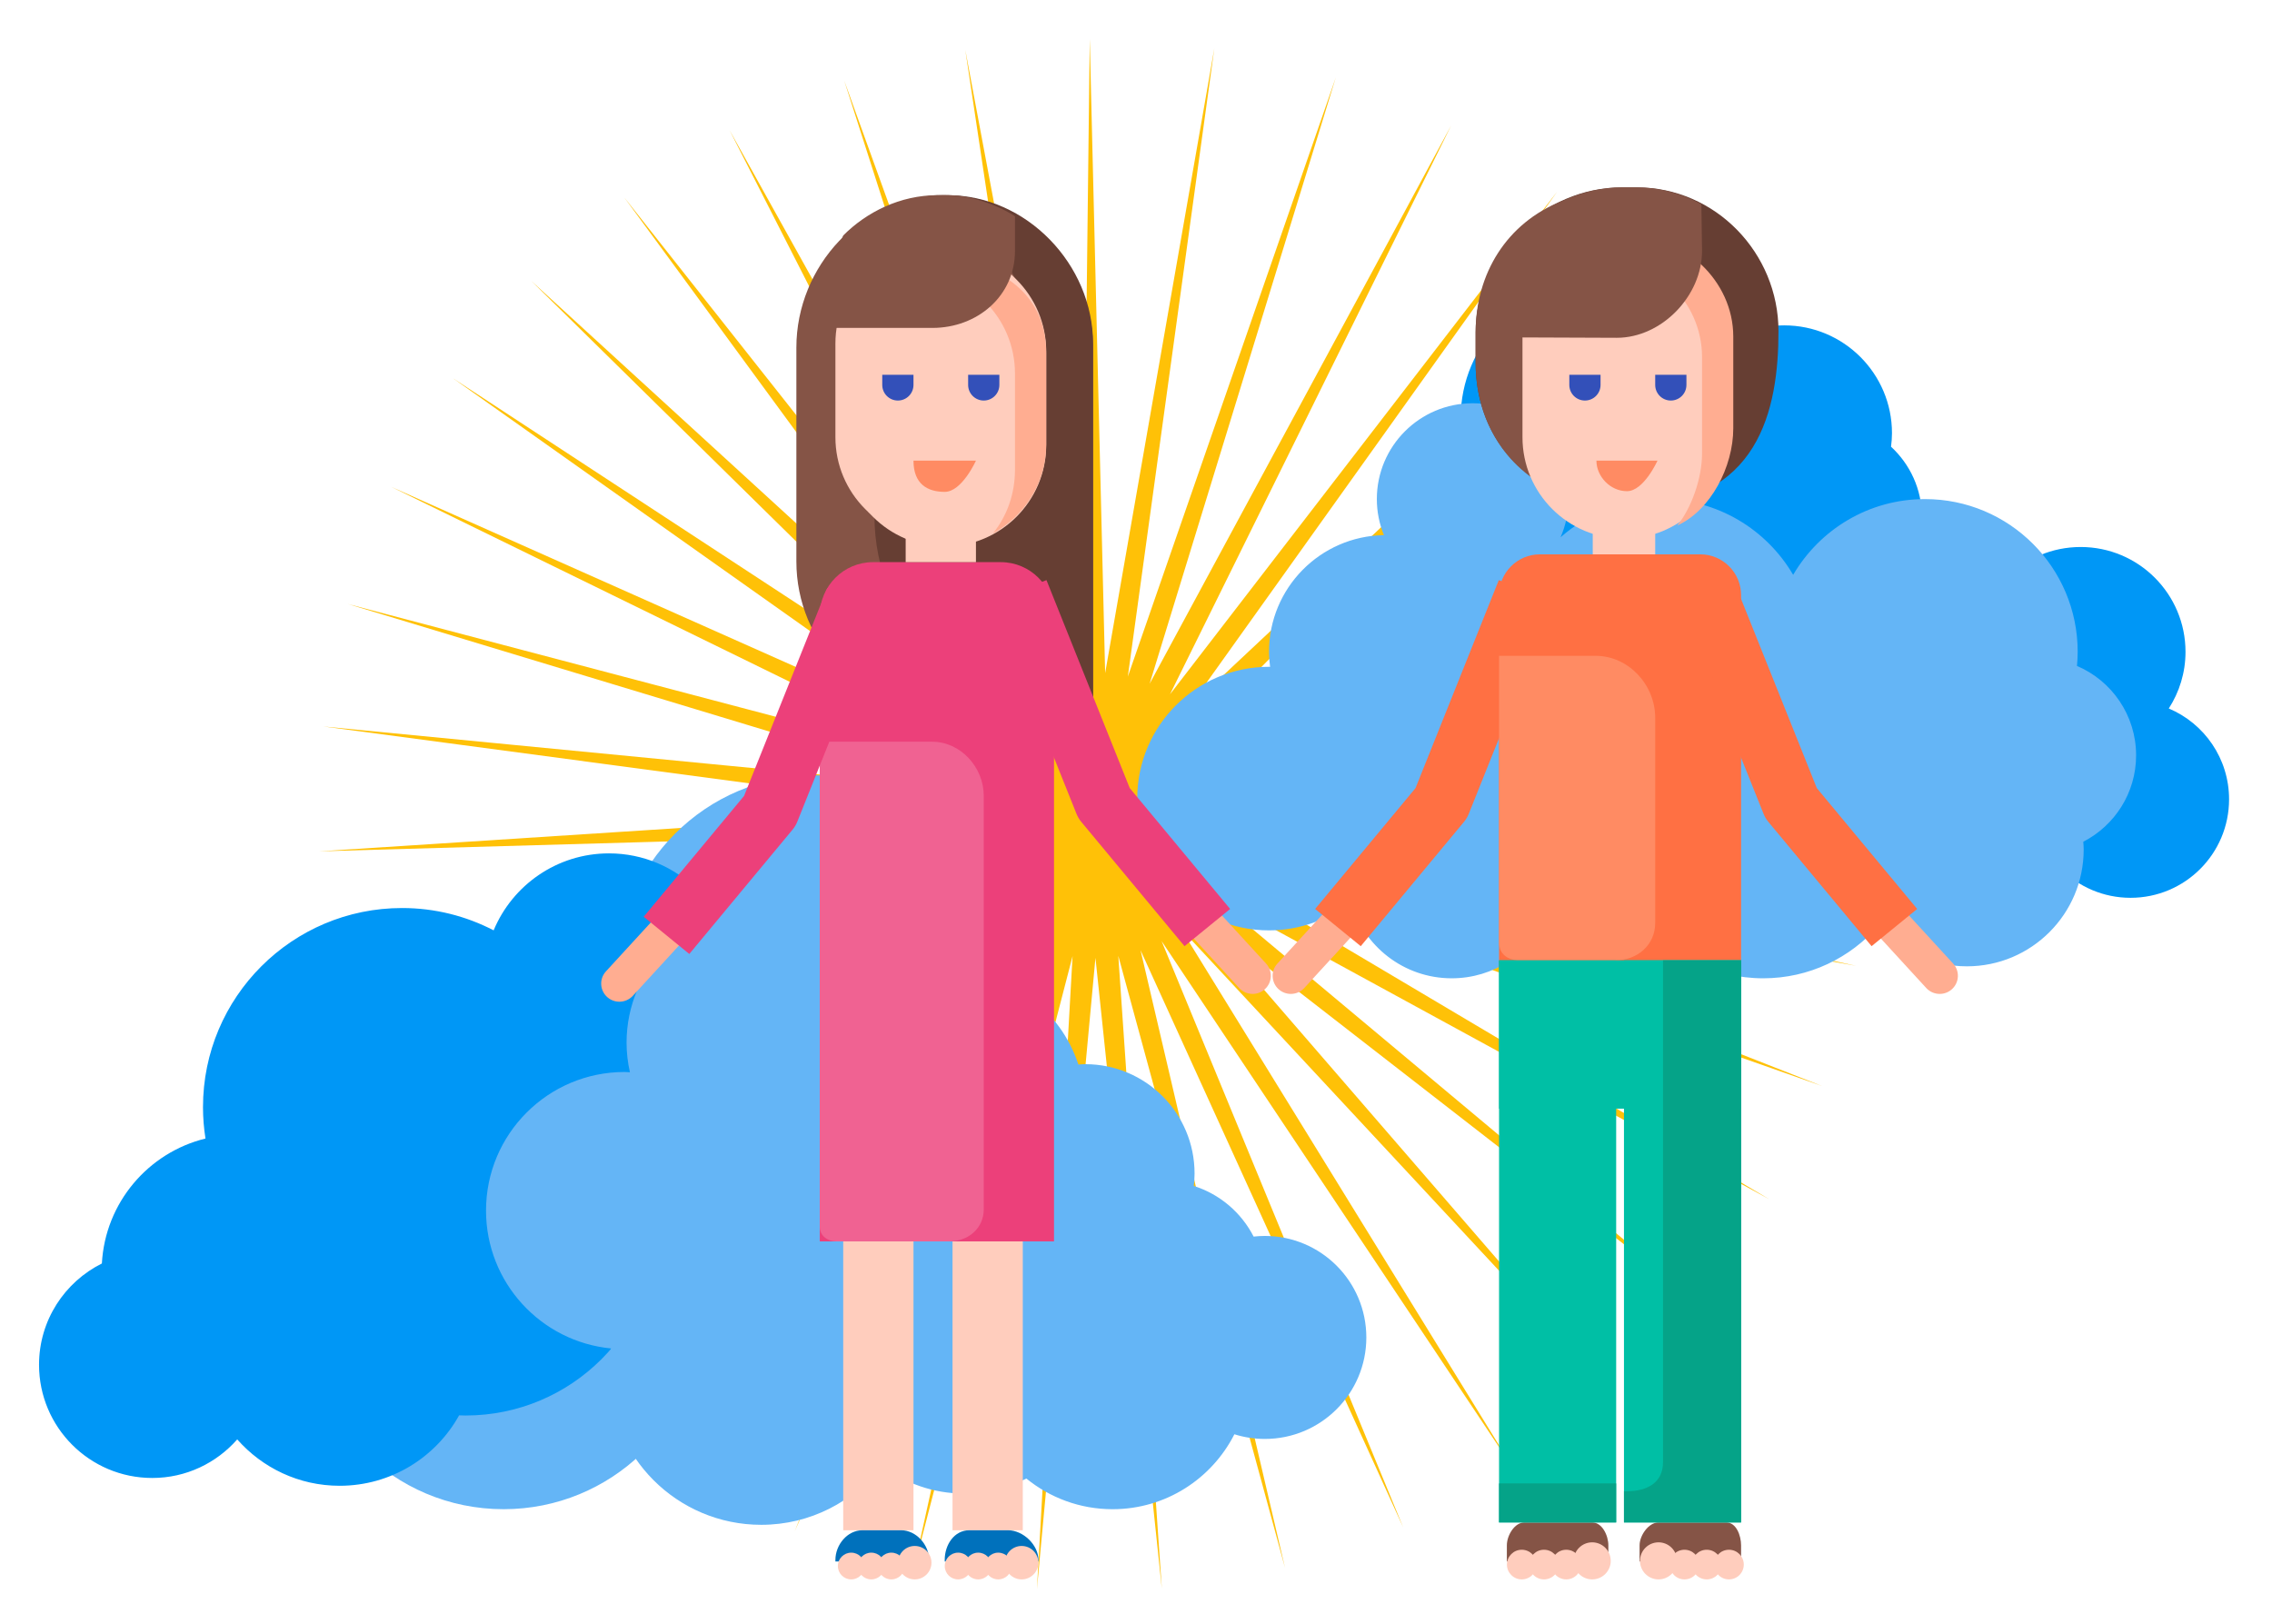 <?xml version="1.0" encoding="utf-8"?>
<!-- Generator: Adobe Illustrator 16.0.0, SVG Export Plug-In . SVG Version: 6.00 Build 0)  -->
<!DOCTYPE svg PUBLIC "-//W3C//DTD SVG 1.1//EN" "http://www.w3.org/Graphics/SVG/1.1/DTD/svg11.dtd">
<svg version="1.1" xmlns="http://www.w3.org/2000/svg" xmlns:xlink="http://www.w3.org/1999/xlink" x="0px" y="0px" width="291px"
	 height="208px" viewBox="0 0 291 208" enable-background="new 0 0 291 208" xml:space="preserve">
<g id="Juizo_Investigativo">
</g>
<g id="Segunda_vinda">
	<g id="Salvos_1_">
		<polygon id="XMLID_4215_" fill="#FFC107" points="206.583,178.431 151.253,118.951 193.852,188.122 148.779,120.537 
			179.73,195.646 146.082,121.706 164.585,200.807 143.233,122.427 148.808,203.471 140.306,122.682 132.808,203.57 
			137.375,122.463 116.998,201.102 134.518,121.777 101.79,196.129 131.807,120.643 87.576,188.781 129.313,119.087 74.726,179.249 
			127.102,117.152 63.57,167.778 125.229,114.888 54.399,154.666 123.744,112.352 47.451,140.254 122.686,109.61 42.904,124.913 
			122.08,106.735 40.877,109.041 121.943,103.8 41.422,93.05 122.279,100.88 44.524,77.354 123.079,98.053 50.105,62.357 
			124.322,95.39 58.02,48.451 125.977,92.961 68.062,35.994 127.999,90.829 79.973,25.311 130.338,89.049 93.443,16.675 
			132.932,87.667 108.124,10.312 135.713,86.719 123.636,6.387 138.61,86.229 139.576,5 141.549,86.212 155.532,6.188 
			144.453,86.665 171.091,9.921 147.246,87.578 185.85,16.102 149.856,88.928 199.426,24.569 152.217,90.679 211.469,35.104 
			154.266,92.785 221.665,47.436 155.949,95.193 229.751,61.243 157.227,97.841 235.518,76.168 158.061,100.658 238.815,91.825 
			158.434,103.573 239.559,107.809 158.333,106.51 237.729,123.704 157.764,109.393 233.372,139.1 156.738,112.147 226.603,153.598 
			155.285,114.701 217.596,166.822 153.44,116.989 		"/>
		<g id="XMLID_4195_">
			<path fill="#0097F6" d="M277.781,90.745c1.349-2.094,2.141-4.581,2.141-7.257c0-7.415-6.012-13.427-13.427-13.427
				s-13.427,6.012-13.427,13.427c0,5.815,3.704,10.753,8.876,12.619c-1.062,1.848-1.678,3.984-1.678,6.269
				c0,6.969,5.649,12.618,12.617,12.618c6.969,0,12.618-5.649,12.618-12.618C285.502,97.145,282.317,92.657,277.781,90.745z"/>
			<path fill="#0097F6" d="M242.205,57.215c0.072-0.564,0.122-1.139,0.122-1.73c0-7.627-6.183-13.811-13.811-13.811
				c-3.498,0-6.683,1.311-9.116,3.455c-2.957-5.264-8.584-8.826-15.052-8.826c-9.534,0-17.263,7.729-17.263,17.264
				c0,9.533,7.729,17.263,17.263,17.263c5.3,0,10.036-2.394,13.202-6.152c1.102,1.479,2.52,2.686,4.23,3.505
				c0.939,5.848,5.994,10.319,12.106,10.319c6.779,0,12.275-5.496,12.275-12.275C246.163,62.659,244.633,59.458,242.205,57.215z"/>
			<path fill="#64B5F6" d="M273.594,96.747c0-5.145-3.122-9.559-7.573-11.454c0.054-0.595,0.091-1.195,0.091-1.805
				c0-10.805-8.76-19.564-19.564-19.564c-7.205,0-13.484,3.906-16.879,9.705c-3.396-5.799-9.674-9.705-16.88-9.705
				c-4.954,0-9.464,1.856-12.911,4.892c0.652-1.499,1.02-3.151,1.02-4.892c0-6.779-5.496-12.275-12.276-12.275
				c-6.779,0-12.275,5.496-12.275,12.275c0,1.634,0.326,3.19,0.905,4.616c-8.148,0.133-14.716,6.769-14.716,14.948
				c0,0.654,0.056,1.293,0.138,1.925c-0.047,0-0.092-0.007-0.138-0.007c-9.321,0-16.879,7.558-16.879,16.879
				c0,9.322,7.558,16.88,16.879,16.88c3.964,0,7.603-1.376,10.482-3.664c1.584,5.651,6.761,9.802,12.919,9.802
				c5.364,0,9.98-3.154,12.131-7.702c1.875,0.995,4.012,1.564,6.282,1.564c2.175,0,4.222-0.528,6.038-1.446
				c3.58,4.607,9.158,7.584,15.444,7.584c5.896,0,11.169-2.619,14.755-6.743c2.744,3.185,6.798,5.209,11.332,5.209
				c8.263,0,14.961-6.698,14.961-14.962c0-0.336-0.028-0.665-0.051-0.996C270.843,105.746,273.594,101.571,273.594,96.747z"/>
		</g>
		<g id="XMLID_4173_">
			<circle fill="#64B5F6" cx="104.5" cy="124.803" r="25.5"/>
			<path fill="#64B5F6" d="M83.345,150.625c-4.663-5.113-11.379-8.322-18.845-8.322c-14.083,0-25.5,11.417-25.5,25.5
				s11.417,25.5,25.5,25.5c6.873,0,13.107-2.725,17.693-7.146C91.098,185.072,98,177.5,98,168.303
				C98,159.506,91.686,152.194,83.345,150.625z"/>
			<path fill="#0097F6" d="M94,125.303c0-8.837-7.164-16-16-16c-6.66,0-12.365,4.07-14.774,9.858
				c-3.511-1.822-7.496-2.858-11.726-2.858c-14.083,0-25.5,11.417-25.5,25.5c0,1.369,0.111,2.713,0.318,4.023
				c-7.337,1.803-12.841,8.219-13.27,16.005C8.283,164.207,5,169.115,5,174.803c0,8.008,6.492,14.5,14.5,14.5
				c4.342,0,8.227-1.918,10.884-4.941c3.207,3.636,7.888,5.941,13.116,5.941c6.587,0,12.318-3.644,15.305-9.021
				c0.272,0.009,0.545,0.021,0.82,0.021c13.6,0,24.625-11.025,24.625-24.625c0-5.837-2.035-11.196-5.429-15.416
				C87.273,140.831,94,133.862,94,125.303z"/>
			<path fill="#64B5F6" d="M162,158.303c-0.485,0-0.963,0.031-1.435,0.083c-1.573-3.069-4.323-5.436-7.663-6.485
				c0.06-0.525,0.098-1.057,0.098-1.598c0-7.732-6.268-14-14-14c-0.297,0-0.587,0.026-0.879,0.045
				c-2.294-6.992-8.863-12.045-16.621-12.045c-3.01,0-5.842,0.761-8.315,2.1c-2.72-5.954-8.711-10.1-15.685-10.1
				c-9.527,0-17.25,7.723-17.25,17.25c0,1.302,0.156,2.564,0.43,3.784c-0.228-0.009-0.45-0.034-0.68-0.034
				c-9.803,0-17.75,7.947-17.75,17.75c0,9.218,7.028,16.791,16.018,17.662c-0.16,1.009-0.268,2.034-0.268,3.088
				c0,10.77,8.73,19.5,19.5,19.5c6.278,0,11.848-2.979,15.414-7.588c2.941,2.242,6.603,3.588,10.586,3.588
				c2.869,0,5.57-0.704,7.959-1.928c3.013,2.453,6.854,3.928,11.041,3.928c6.818,0,12.711-3.907,15.6-9.598
				c1.231,0.388,2.541,0.598,3.9,0.598c7.18,0,13-5.82,13-13S169.18,158.303,162,158.303z"/>
		</g>
		<g id="XMLID_3915_">
			<g id="XMLID_3950_">
				<path id="XMLID_3951_" fill="#FFAD91" d="M248.439,127.303c-0.633,0-1.262-0.255-1.723-0.755l-11.337-12.358
					c-0.868-0.946-0.802-2.414,0.148-3.279c0.952-0.865,2.426-0.797,3.294,0.147l11.337,12.358c0.869,0.946,0.802,2.414-0.148,3.279
					C249.563,127.103,249,127.303,248.439,127.303z"/>
			</g>
			<g id="XMLID_3948_">
				<path id="XMLID_3949_" fill="#FF7043" d="M239.714,121.188l-13.234-15.936c-0.249-0.3-0.45-0.638-0.595-0.999L215,77.069
					l7.033-2.767l10.665,26.639l12.858,15.481L239.714,121.188z"/>
			</g>
			<g id="XMLID_3946_">
				<path id="XMLID_3947_" fill="#FFAD91" d="M165.33,127.303c0.633,0,1.262-0.255,1.723-0.755l11.337-12.358
					c0.868-0.946,0.802-2.414-0.148-3.279c-0.952-0.865-2.426-0.797-3.294,0.147l-11.337,12.358
					c-0.869,0.946-0.802,2.414,0.148,3.279C164.206,127.103,164.77,127.303,165.33,127.303z"/>
			</g>
			<g id="XMLID_3944_">
				<path id="XMLID_3945_" fill="#FF7043" d="M174.286,121.188l13.234-15.936c0.249-0.3,0.45-0.638,0.595-0.999L199,77.069
					l-7.033-2.767l-10.665,26.639l-12.858,15.481L174.286,121.188z"/>
			</g>
			<path id="XMLID_3943_" fill="#663E33" d="M208.796,64.732C196.191,64.732,189,56.56,189,46.478v-3.911
				C189,32.484,197.648,24,207.73,24h1.923c10.082,0,18.136,8.414,18.136,18.41C227.789,52.407,225.312,64.732,208.796,64.732z"/>
			<rect id="XMLID_3942_" x="204" y="68" fill="#FFCDBD" width="8" height="4"/>
			<rect id="XMLID_3941_" x="192" y="79" fill="#FF7043" width="31" height="45"/>
			<path id="XMLID_3940_" fill="#855446" d="M203.942,195h-8.701c-1.26,0-2.241,1.668-2.241,2.929V200h13v-2.071
				C206,196.668,205.203,195,203.942,195z"/>
			<circle id="XMLID_3939_" fill="#FFCDBD" cx="203.929" cy="199.92" r="2.374"/>
			<circle id="XMLID_3938_" fill="#FFCDBD" cx="200.606" cy="200.395" r="1.899"/>
			<circle id="XMLID_3937_" fill="#FFCDBD" cx="197.757" cy="200.395" r="1.899"/>
			<circle id="XMLID_3936_" fill="#FFCDBD" cx="194.908" cy="200.395" r="1.899"/>
			<path id="XMLID_3935_" fill="#855446" d="M212.413,195h8.701c1.26,0,1.886,1.668,1.886,2.929V200h-13v-2.071
				C210,196.668,211.153,195,212.413,195z"/>
			<circle id="XMLID_3934_" fill="#FFCDBD" cx="212.426" cy="199.92" r="2.374"/>
			<circle id="XMLID_3933_" fill="#FFCDBD" cx="215.75" cy="200.395" r="1.899"/>
			<circle id="XMLID_3932_" fill="#FFCDBD" cx="218.599" cy="200.395" r="1.899"/>
			<circle id="XMLID_3931_" fill="#FFCDBD" cx="221.447" cy="200.395" r="1.899"/>
			<path id="XMLID_3930_" fill="#FF7043" d="M223,81.768c0,2.89-2.343,5.232-5.232,5.232h-20.535c-2.89,0-5.232-2.343-5.232-5.232
				v-5.535c0-2.89,2.343-5.232,5.232-5.232h20.535c2.89,0,5.232,2.343,5.232,5.232V81.768z"/>
			<rect id="XMLID_3929_" x="192" y="123" fill="#00BFA5" width="15" height="72"/>
			<rect id="XMLID_3928_" x="208" y="123" fill="#00BFA5" width="15" height="72"/>
			<path id="XMLID_3927_" fill="#FF8B63" d="M204.377,84H192v36.762c0,1.403,1.138,2.238,2.541,2.238h12.377
				c2.807,0,5.082-1.973,5.082-4.779V91.925C212,87.715,208.588,84,204.377,84z"/>
			<rect id="XMLID_3926_" x="192" y="123" fill="#00BFA5" width="31" height="19"/>
			<g id="XMLID_3924_">
				<path id="XMLID_3925_" fill="#05A388" d="M213,123v64.303c0,2.596-2.022,3.697-4.618,3.697H208v4h15v-72H213z"/>
			</g>
			<rect id="XMLID_3923_" x="192" y="190" fill="#05A388" width="15" height="5"/>
			<path id="XMLID_3922_" fill="#855446" d="M200,25.773c-7,2.785-11,9.254-11,16.793v3.911c0,7.528,4,13.987,11,16.779V25.773z"/>
			<path id="XMLID_3921_" fill="#FFCDBD" d="M221,56c0,7.18-5.82,13-13,13l0,0c-7.18,0-13-5.82-13-13V43c0-7.18,5.82-13,13-13l0,0
				c7.18,0,13,5.82,13,13V56z"/>
			<path id="XMLID_3920_" fill="#3350B9" d="M203,51.303L203,51.303c-1.104,0-2-0.896-2-2V48h4v1.303
				C205,50.407,204.104,51.303,203,51.303z"/>
			<path id="XMLID_3919_" fill="#3350B9" d="M214,51.303L214,51.303c-1.104,0-2-0.896-2-2V48h4v1.303
				C216,50.407,215.104,51.303,214,51.303z"/>
			<path id="XMLID_3918_" fill="#FF8B63" d="M208.382,62.912L208.382,62.912c-2.16,0-3.911-1.912-3.911-3.912l0,0h7.822l0,0
				C212.293,59,210.542,62.912,208.382,62.912z"/>
			<path id="XMLID_3917_" fill="#FFAD91" d="M208.432,30.081c-3.517,0-6.967,1.398-9.312,3.661c1.576-0.677,3.664-1.054,5.487-1.054
				c7.201,0,13.393,5.838,13.393,13.039v12.388c0,3.11-1.349,6.946-3.167,9.188c4.25-1.917,7.167-7.497,7.167-12.447V43.12
				C222,35.919,215.633,30.081,208.432,30.081z"/>
			<path id="XMLID_3916_" fill="#855446" d="M218,32.135l-0.087-5.983c-2.33-1.25-5.056-2.151-8.496-2.151h-1.662
				c-4.589,0-9.412,1.998-12.412,5.008l-1.108,14.207l12.844,0.05C212.839,43.265,218,37.896,218,32.135z"/>
		</g>
		<g id="XMLID_3843_">
			<g id="XMLID_3879_">
				<path id="XMLID_3880_" fill="#FFAD91" d="M160.439,127.303c-0.633,0-1.262-0.255-1.723-0.755l-11.337-12.358
					c-0.868-0.946-0.802-2.414,0.148-3.279c0.952-0.865,2.426-0.797,3.294,0.147l11.337,12.358c0.869,0.946,0.802,2.414-0.148,3.279
					C161.563,127.103,161,127.303,160.439,127.303z"/>
			</g>
			<g id="XMLID_3877_">
				<path id="XMLID_3878_" fill="#FFAD91" d="M79.33,128.303c0.633,0,1.262-0.255,1.723-0.755l11.337-12.358
					c0.868-0.946,0.802-2.414-0.148-3.279c-0.952-0.865-2.426-0.797-3.294,0.147L77.61,124.416
					c-0.869,0.946-0.802,2.414,0.148,3.279C78.206,128.103,78.77,128.303,79.33,128.303z"/>
			</g>
			<rect id="XMLID_3876_" x="122" y="156" fill="#FFCDBD" width="9" height="40"/>
			<rect id="XMLID_3875_" x="108" y="156" fill="#FFCDBD" width="9" height="40"/>
			<path id="XMLID_3874_" fill="#855446" d="M140,91h-19.27C110.288,91,102,82.346,102,71.904V44.522
				C102,34.08,110.376,25,120.818,25h0.138C131.397,25,140,34.08,140,44.522V91z"/>
			<path id="XMLID_3873_" fill="#663E33" d="M121.382,25h-1.304c-1.113,0-2.108,0.415-3.166,0.607
				C125.438,27.157,132,34.977,132,44.015V91h8V44.015C140,33.854,131.464,25,121.382,25z"/>
			<path id="XMLID_3872_" fill="#663E33" d="M112,63h24v28h0.387C122.705,91,112,79.719,112,66.036V63z"/>
			<path id="XMLID_3871_" fill="#FFCDBD" d="M134,57c0,7.18-5.82,13-13,13l0,0c-7.18,0-13-5.82-13-13V45c0-7.18,5.82-13,13-13l0,0
				c7.18,0,13,5.82,13,13V57z"/>
			<path id="XMLID_3870_" fill="#855446" d="M107.846,51H108v-9h8.818l0.077-0.063C111.854,41.937,107.846,46,107.846,51z"/>
			<rect id="XMLID_3869_" x="105" y="79" fill="#EC407A" width="30" height="80"/>
			<path id="XMLID_3868_" fill="#F06292" d="M119.375,95H105v62.095c0,1.22,0.988,1.905,2.208,1.905h14.375
				c2.439,0,4.417-1.675,4.417-4.114v-52.958C126,98.269,123.033,95,119.375,95z"/>
			<g id="XMLID_3862_">
				<path id="XMLID_3867_" fill="#0071BC" d="M115.42,196h-4.963c-1.934,0-3.457,1.866-3.457,3.799V200h12v-0.201
					C119,197.866,117.354,196,115.42,196z"/>
				<circle id="XMLID_3866_" fill="#FFCDBD" cx="117.162" cy="200.152" r="2.141"/>
				<circle id="XMLID_3865_" fill="#FFCDBD" cx="114.164" cy="200.581" r="1.713"/>
				<circle id="XMLID_3864_" fill="#FFCDBD" cx="111.596" cy="200.581" r="1.713"/>
				<circle id="XMLID_3863_" fill="#FFCDBD" cx="109.026" cy="200.581" r="1.712"/>
			</g>
			<g id="XMLID_3856_">
				<path id="XMLID_3861_" fill="#0071BC" d="M129.111,196h-4.964c-1.933,0-3.147,1.866-3.147,3.799V200h12v-0.201
					C133,197.866,131.044,196,129.111,196z"/>
				<circle id="XMLID_3860_" fill="#FFCDBD" cx="130.853" cy="200.152" r="2.141"/>
				<circle id="XMLID_3859_" fill="#FFCDBD" cx="127.855" cy="200.581" r="1.713"/>
				<circle id="XMLID_3858_" fill="#FFCDBD" cx="125.286" cy="200.581" r="1.713"/>
				<circle id="XMLID_3857_" fill="#FFCDBD" cx="122.717" cy="200.581" r="1.713"/>
			</g>
			<path id="XMLID_3855_" fill="#EC407A" d="M135,81.175c0,3.77-3.056,6.825-6.825,6.825h-16.35c-3.77,0-6.825-3.056-6.825-6.825
				v-2.35c0-3.77,3.056-6.825,6.825-6.825h16.35c3.77,0,6.825,3.056,6.825,6.825V81.175z"/>
			<path id="XMLID_3854_" fill="#FFCDBD" d="M133,56c0,7.18-5.82,13-13,13l0,0c-7.18,0-13-5.82-13-13V44c0-7.18,5.82-13,13-13l0,0
				c7.18,0,13,5.82,13,13V56z"/>
			<path id="XMLID_3853_" fill="#FFAD91" d="M120.001,33.298c-3.474,0-5.685,0.394-8.002,2.642c1.558-0.672,3.295-1.046,5.097-1.046
				c7.113,0,12.904,5.799,12.904,12.953v12.306c0,3.09-1.012,5.924-2.808,8.15c4.015-2.193,6.808-6.472,6.808-11.389V45.256
				C134,36.97,127.115,33.298,120.001,33.298z"/>
			<path id="XMLID_3852_" fill="#3350B9" d="M115,51.303L115,51.303c-1.104,0-2-0.896-2-2V48h4v1.303
				C117,50.407,116.104,51.303,115,51.303z"/>
			<path id="XMLID_3851_" fill="#3350B9" d="M126,51.303L126,51.303c-1.104,0-2-0.896-2-2V48h4v1.303
				C128,50.407,127.104,51.303,126,51.303z"/>
			<path id="XMLID_3850_" fill="#FF8B63" d="M121,63L121,63c-2.209,0-4-1-4-4l0,0h8l0,0C125,59,123.209,63,121,63z"/>
			<path id="XMLID_3849_" fill="#855446" d="M130,32.135v-4.432c-2-1.331-5.558-2.703-8.618-2.703h-1.304
				C115.296,25,111,27.153,108,30.163L103,42h16.426C125.188,42,130,37.896,130,32.135z"/>
			<rect id="XMLID_3848_" x="116" y="68" fill="#FFCDBD" width="9" height="4"/>
			<g id="XMLID_3846_">
				<path id="XMLID_3847_" fill="#EC407A" d="M151.714,121.188l-13.234-15.936c-0.249-0.3-0.45-0.638-0.595-0.999L127,77.069
					l7.033-2.767l10.665,26.639l12.858,15.481L151.714,121.188z"/>
			</g>
			<g id="XMLID_3844_">
				<path id="XMLID_3845_" fill="#EC407A" d="M88.286,122.188l13.234-15.936c0.249-0.3,0.45-0.638,0.595-0.999L113,78.069
					l-7.033-2.767l-10.665,26.639l-12.858,15.481L88.286,122.188z"/>
			</g>
		</g>
	</g>
</g>
<g id="Juizo_de_Confirmação">
</g>
<g id="Terceira_Vinda">
</g>
</svg>
